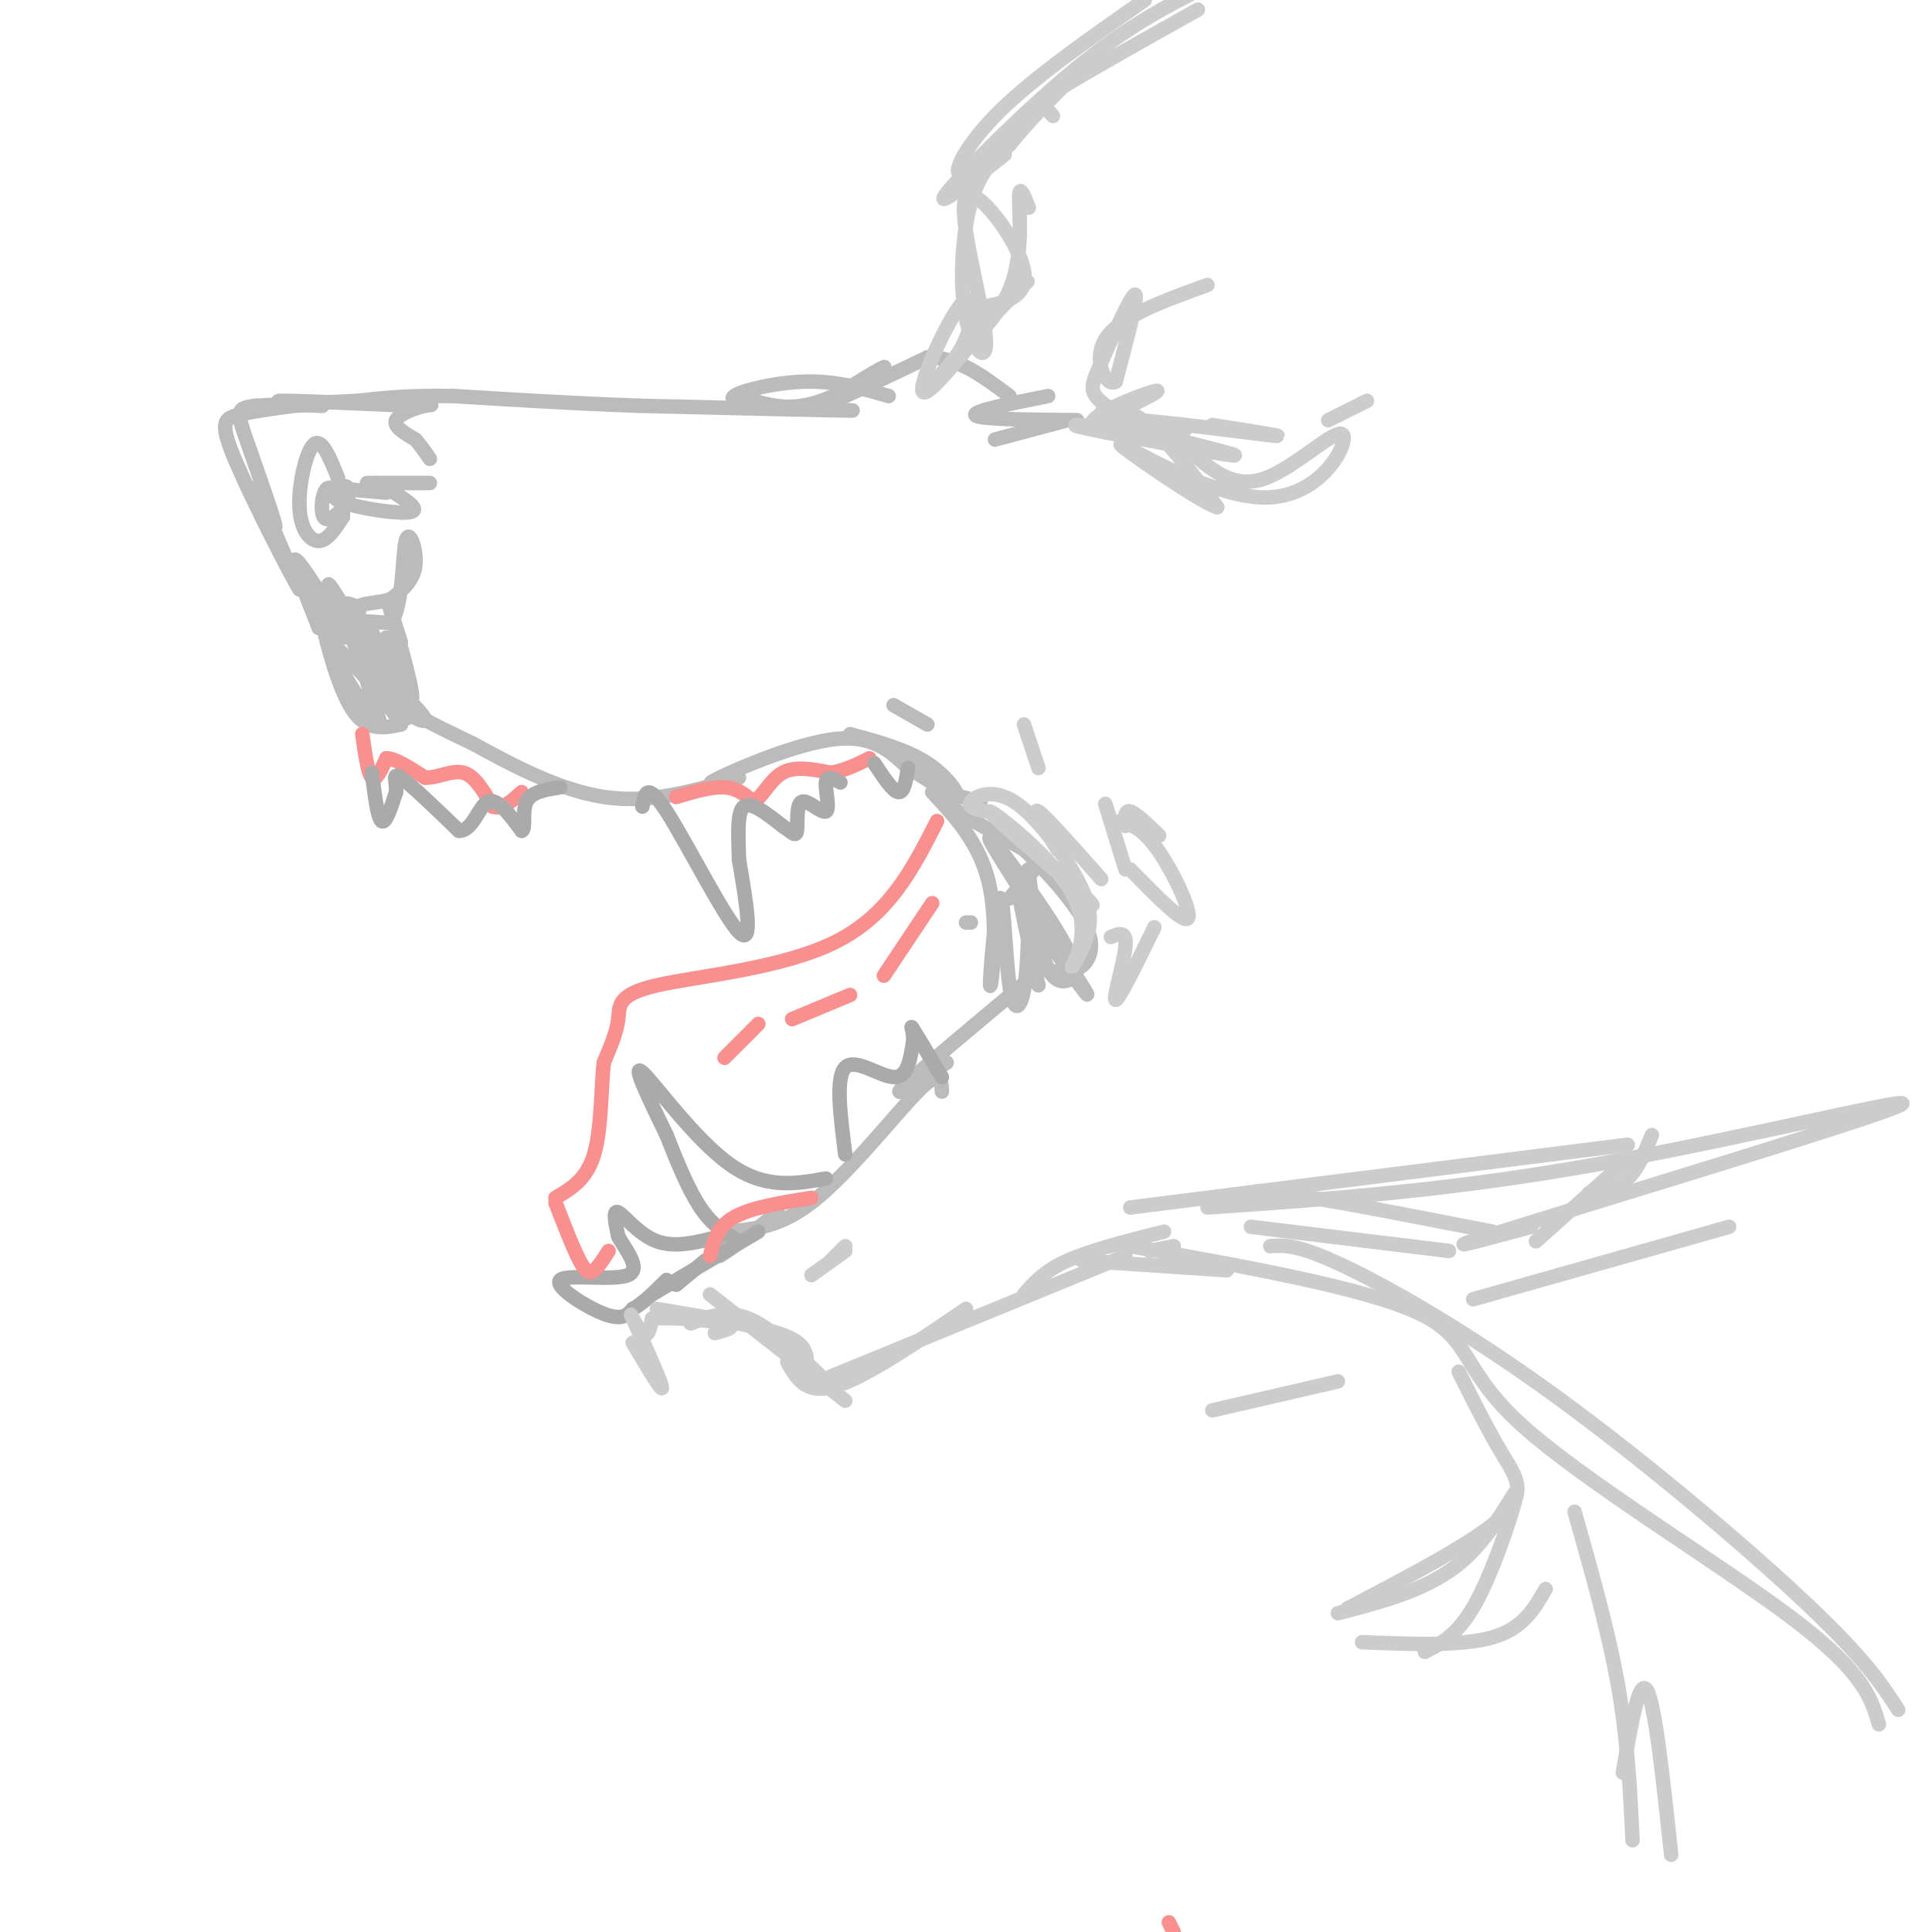 <svg viewBox='0 0 400 400' version='1.1' xmlns='http://www.w3.org/2000/svg' xmlns:xlink='http://www.w3.org/1999/xlink'><g fill='none' stroke='rgb(187,187,187)' stroke-width='3' stroke-linecap='round' stroke-linejoin='round'><path d='M184,82c-5.356,-1.556 -10.711,-3.111 -17,-3c-6.289,0.111 -13.511,1.889 -15,3c-1.489,1.111 2.756,1.556 7,2'/><path d='M159,84c6.822,0.578 20.378,1.022 17,1c-3.378,-0.022 -23.689,-0.511 -44,-1'/><path d='M132,84c-13.667,-0.500 -25.833,-1.250 -38,-2'/><path d='M94,82c-9.667,-0.167 -14.833,0.417 -20,1'/><path d='M74,83c-6.833,0.333 -13.917,0.667 -21,1'/><path d='M53,84c-4.158,0.455 -4.053,1.091 -2,7c2.053,5.909 6.053,17.091 6,18c-0.053,0.909 -4.158,-8.455 -4,-8c0.158,0.455 4.579,10.727 9,21'/><path d='M62,122c-1.405,-2.060 -9.417,-17.708 -13,-26c-3.583,-8.292 -2.738,-9.226 0,-10c2.738,-0.774 7.369,-1.387 12,-2'/><path d='M61,84c3.786,-0.238 7.250,0.167 5,0c-2.250,-0.167 -10.214,-0.905 -8,-1c2.214,-0.095 14.607,0.452 27,1'/><path d='M85,84c5.262,0.024 4.917,-0.417 3,0c-1.917,0.417 -5.405,1.690 -6,3c-0.595,1.310 1.702,2.655 4,4'/><path d='M86,91c1.167,1.333 2.083,2.667 3,4'/><path d='M89,100c0.000,0.000 -13.000,0.000 -13,0'/><path d='M78,100c0.000,0.000 0.100,0.100 0.1,0.1'/><path d='M80,101c3.644,2.244 7.289,4.489 5,5c-2.289,0.511 -10.511,-0.711 -14,-2c-3.489,-1.289 -2.244,-2.644 -1,-4'/><path d='M70,99c-1.685,-4.190 -3.369,-8.381 -5,-7c-1.631,1.381 -3.208,8.333 -3,13c0.208,4.667 2.202,7.048 4,7c1.798,-0.048 3.399,-2.524 5,-5'/><path d='M71,107c0.213,-2.512 -1.755,-6.292 -3,-6c-1.245,0.292 -1.767,4.656 -1,6c0.767,1.344 2.822,-0.330 4,-2c1.178,-1.670 1.479,-3.334 1,-4c-0.479,-0.666 -1.740,-0.333 -3,0'/><path d='M69,101c1.333,0.167 6.167,0.583 11,1'/><path d='M67,124c-2.917,-4.500 -5.833,-9.000 -6,-8c-0.167,1.000 2.417,7.500 5,14'/><path d='M66,130c0.167,-0.202 -1.917,-7.708 -1,-8c0.917,-0.292 4.833,6.631 6,9c1.167,2.369 -0.417,0.185 -2,-2'/><path d='M69,129c-0.175,-1.324 0.386,-3.633 2,-4c1.614,-0.367 4.281,1.209 3,2c-1.281,0.791 -6.509,0.797 -6,1c0.509,0.203 6.754,0.601 13,1'/><path d='M81,129c2.512,-3.905 2.292,-14.167 3,-17c0.708,-2.833 2.345,1.762 2,5c-0.345,3.238 -2.673,5.119 -5,7'/><path d='M81,124c-2.867,1.133 -7.533,0.467 -8,3c-0.467,2.533 3.267,8.267 7,14'/><path d='M79,139c-5.333,-9.167 -10.667,-18.333 -11,-18c-0.333,0.333 4.333,10.167 9,20'/><path d='M77,141c4.464,5.512 11.125,9.292 11,8c-0.125,-1.292 -7.036,-7.655 -9,-9c-1.964,-1.345 1.018,2.327 4,6'/><path d='M83,146c3.167,2.333 9.083,5.167 15,8'/><path d='M98,154c7.089,3.867 17.311,9.533 27,11c9.689,1.467 18.844,-1.267 28,-4'/><path d='M152,161c-3.600,1.022 -7.200,2.044 -3,0c4.200,-2.044 16.200,-7.156 24,-8c7.800,-0.844 11.400,2.578 15,6'/><path d='M188,159c4.750,2.631 9.125,6.208 10,6c0.875,-0.208 -1.750,-4.202 -6,-7c-4.250,-2.798 -10.125,-4.399 -16,-6'/><path d='M185,146c0.000,0.000 7.000,4.000 7,4'/><path d='M156,83c4.000,1.054 8.000,2.107 14,0c6.000,-2.107 14.000,-7.375 13,-7c-1.000,0.375 -11.000,6.393 -11,7c0.000,0.607 10.000,-4.196 20,-9'/><path d='M192,74c6.167,-0.167 11.583,3.917 17,8'/><path d='M206,91c0.000,0.000 15.000,-4.000 15,-4'/><path d='M223,87c-10.000,-0.083 -20.000,-0.167 -21,-1c-1.000,-0.833 7.000,-2.417 15,-4'/><path d='M203,166c-5.417,-1.417 -10.833,-2.833 -9,-1c1.833,1.833 10.917,6.917 20,12'/><path d='M215,179c0.000,0.000 -6.000,7.000 -6,7'/><path d='M69,135c-1.289,-3.933 -2.578,-7.867 -2,-5c0.578,2.867 3.022,12.533 6,17c2.978,4.467 6.489,3.733 10,3'/><path d='M83,150c-2.211,-4.266 -12.737,-16.432 -14,-16c-1.263,0.432 6.737,13.463 9,16c2.263,2.537 -1.211,-5.418 -2,-9c-0.789,-3.582 1.105,-2.791 3,-2'/><path d='M83,133c-1.648,-5.233 -3.295,-10.466 -2,-6c1.295,4.466 5.533,18.630 4,18c-1.533,-0.630 -8.836,-16.054 -9,-16c-0.164,0.054 6.810,15.587 8,19c1.190,3.413 -3.405,-5.293 -8,-14'/><path d='M76,134c0.000,0.000 4.000,7.000 8,14'/><path d='M200,191c0.000,0.000 1.000,0.000 1,0'/><path d='M80,132c0.000,0.000 2.000,6.000 2,6'/><path d='M206,175c-0.040,-1.088 -0.080,-2.175 0,-3c0.080,-0.825 0.279,-1.386 4,2c3.721,3.386 10.963,10.719 14,16c3.037,5.281 1.868,8.509 0,10c-1.868,1.491 -4.434,1.246 -7,1'/><path d='M193,164c5.122,5.506 10.244,11.011 12,20c1.756,8.989 0.144,21.461 0,20c-0.144,-1.461 1.178,-16.856 2,-18c0.822,-1.144 1.144,11.961 2,18c0.856,6.039 2.244,5.011 3,1c0.756,-4.011 0.878,-11.006 1,-18'/><path d='M213,187c0.040,-5.083 -0.360,-8.789 0,-6c0.360,2.789 1.481,12.073 3,17c1.519,4.927 3.437,5.497 5,5c1.563,-0.497 2.769,-2.061 -2,-10c-4.769,-7.939 -15.515,-22.253 -14,-19c1.515,3.253 15.290,24.072 19,30c3.710,5.928 -2.645,-3.036 -9,-12'/><path d='M215,192c-2.467,-4.267 -4.133,-8.933 -4,-7c0.133,1.933 2.067,10.467 4,19'/><path d='M214,202c-12.000,10.000 -24.000,20.000 -27,23c-3.000,3.000 3.000,-1.000 9,-5'/><path d='M195,226c-0.083,-2.452 -0.167,-4.905 -5,0c-4.833,4.905 -14.417,17.167 -22,23c-7.583,5.833 -13.167,5.238 -16,6c-2.833,0.762 -2.917,2.881 -3,5'/><path d='M149,260c1.500,-0.667 6.750,-4.833 12,-9'/></g>
<g fill='none' stroke='rgb(249,144,144)' stroke-width='3' stroke-linecap='round' stroke-linejoin='round'><path d='M75,152c0.583,4.083 1.167,8.167 2,9c0.833,0.833 1.917,-1.583 3,-4'/><path d='M80,157c1.833,0.000 4.917,2.000 8,4'/><path d='M88,161c2.756,0.089 5.644,-1.689 8,-1c2.356,0.689 4.178,3.844 6,7'/><path d='M102,167c2.000,0.667 4.000,-1.167 6,-3'/><path d='M140,165c3.667,-1.083 7.333,-2.167 10,-2c2.667,0.167 4.333,1.583 6,3'/><path d='M156,166c1.822,-0.867 3.378,-4.533 6,-6c2.622,-1.467 6.311,-0.733 10,0'/><path d='M172,160c3.000,-0.500 5.500,-1.750 8,-3'/></g>
<g fill='none' stroke='rgb(170,170,170)' stroke-width='3' stroke-linecap='round' stroke-linejoin='round'><path d='M77,160c0.583,4.667 1.167,9.333 2,10c0.833,0.667 1.917,-2.667 3,-6'/><path d='M82,164c0.156,-2.089 -0.956,-4.311 1,-3c1.956,1.311 6.978,6.156 12,11'/><path d='M95,172c2.889,0.111 4.111,-5.111 6,-6c1.889,-0.889 4.444,2.556 7,6'/><path d='M108,172c1.000,-0.267 0.000,-3.933 1,-6c1.000,-2.067 4.000,-2.533 7,-3'/><path d='M133,167c0.444,-2.689 0.889,-5.378 5,1c4.111,6.378 11.889,21.822 15,25c3.111,3.178 1.556,-5.911 0,-15'/><path d='M153,178c-0.133,-4.956 -0.467,-9.844 1,-11c1.467,-1.156 4.733,1.422 8,4'/><path d='M162,171c1.940,1.268 2.791,2.436 3,1c0.209,-1.436 -0.222,-5.478 1,-6c1.222,-0.522 4.098,2.475 5,2c0.902,-0.475 -0.171,-4.421 0,-6c0.171,-1.579 1.585,-0.789 3,0'/><path d='M181,158c1.917,2.917 3.833,5.833 5,6c1.167,0.167 1.583,-2.417 2,-5'/><path d='M171,244c-6.333,1.133 -12.667,2.267 -20,-3c-7.333,-5.267 -15.667,-16.933 -18,-19c-2.333,-2.067 1.333,5.467 5,13'/><path d='M138,235c1.978,5.044 4.422,11.156 7,15c2.578,3.844 5.289,5.422 8,7'/><path d='M149,256c-4.600,1.200 -9.200,2.400 -13,1c-3.800,-1.400 -6.800,-5.400 -8,-6c-1.200,-0.600 -0.600,2.200 0,5'/><path d='M128,256c1.426,2.640 4.990,6.738 2,8c-2.990,1.262 -12.536,-0.314 -14,1c-1.464,1.314 5.153,5.518 9,7c3.847,1.482 4.923,0.241 6,-1'/><path d='M131,271c2.167,-1.167 4.583,-3.583 7,-6'/><path d='M140,266c0.000,0.000 6.000,-5.000 6,-5'/><path d='M135,268c0.000,0.000 22.000,-13.000 22,-13'/><path d='M175,239c-1.022,-7.978 -2.044,-15.956 0,-18c2.044,-2.044 7.156,1.844 10,2c2.844,0.156 3.422,-3.422 4,-7'/><path d='M189,216c0.356,-2.200 -0.756,-4.200 0,-3c0.756,1.200 3.378,5.600 6,10'/></g>
<g fill='none' stroke='rgb(249,144,144)' stroke-width='3' stroke-linecap='round' stroke-linejoin='round'><path d='M147,260c0.750,-3.000 1.500,-6.000 5,-8c3.500,-2.000 9.750,-3.000 16,-4'/><path d='M242,398c0.000,0.000 1.000,2.000 1,2'/><path d='M194,170c-4.911,9.702 -9.821,19.405 -21,25c-11.179,5.595 -28.625,7.083 -37,9c-8.375,1.917 -7.679,4.262 -8,7c-0.321,2.738 -1.661,5.869 -3,9'/><path d='M125,220c-0.556,5.222 -0.444,13.778 -2,19c-1.556,5.222 -4.778,7.111 -8,9'/><path d='M115,249c1.844,4.756 3.689,9.511 5,12c1.311,2.489 2.089,2.711 3,2c0.911,-0.711 1.956,-2.356 3,-4'/><path d='M193,187c0.000,0.000 -10.000,15.000 -10,15'/><path d='M176,206c0.000,0.000 -12.000,5.000 -12,5'/><path d='M157,212c0.000,0.000 -7.000,7.000 -7,7'/></g>
<g fill='none' stroke='rgb(204,204,204)' stroke-width='3' stroke-linecap='round' stroke-linejoin='round'><path d='M131,278c3.262,5.494 6.524,10.988 6,9c-0.524,-1.988 -4.833,-11.458 -6,-14c-1.167,-2.542 0.810,1.845 2,3c1.190,1.155 1.595,-0.923 2,-3'/><path d='M135,273c3.733,-0.333 12.067,0.333 15,1c2.933,0.667 0.467,1.333 -2,2'/><path d='M136,271c9.917,1.667 19.833,3.333 25,5c5.167,1.667 5.583,3.333 6,5'/><path d='M143,274c3.750,-1.417 7.500,-2.833 12,-1c4.500,1.833 9.750,6.917 15,12'/><path d='M168,264c0.000,0.000 7.000,-5.000 7,-5'/><path d='M172,261c0.000,0.000 3.000,-3.000 3,-3'/><path d='M230,194c1.667,-0.711 3.333,-1.422 3,2c-0.333,3.422 -2.667,10.978 -2,11c0.667,0.022 4.333,-7.489 8,-15'/><path d='M147,268c0.000,0.000 28.000,22.000 28,22'/><path d='M163,282c1.917,3.417 3.833,6.833 10,5c6.167,-1.833 16.583,-8.917 27,-16'/><path d='M172,285c0.000,0.000 61.000,-25.000 61,-25'/><path d='M238,259c0.000,0.000 5.000,-1.000 5,-1'/><path d='M212,268c2.083,-2.417 4.167,-4.833 9,-7c4.833,-2.167 12.417,-4.083 20,-6'/><path d='M259,254c0.000,0.000 41.000,5.000 41,5'/><path d='M260,249c-1.583,-1.500 -3.167,-3.000 5,-2c8.167,1.000 26.083,4.500 44,8'/><path d='M318,257c0.000,0.000 19.000,-17.000 19,-17'/><path d='M342,235c-1.417,3.500 -2.833,7.000 -5,9c-2.167,2.000 -5.083,2.500 -8,3'/><path d='M191,81c3.589,-3.226 7.179,-6.452 9,-11c1.821,-4.548 1.875,-10.417 -1,-7c-2.875,3.417 -8.679,16.119 -8,18c0.679,1.881 7.839,-7.060 15,-16'/><path d='M206,65c4.547,-4.658 8.415,-8.303 6,-6c-2.415,2.303 -11.111,10.556 -12,12c-0.889,1.444 6.030,-3.919 9,-11c2.970,-7.081 1.991,-15.880 2,-19c0.009,-3.120 1.004,-0.560 2,2'/><path d='M305,269c0.000,0.000 53.000,-15.000 53,-15'/><path d='M317,254c-11.565,3.131 -23.131,6.262 -3,0c20.131,-6.262 71.958,-21.917 79,-25c7.042,-3.083 -30.702,6.405 -62,12c-31.298,5.595 -56.149,7.298 -81,9'/><path d='M234,250c0.000,0.000 103.000,-13.000 103,-13'/><path d='M224,261c0.000,0.000 30.000,2.000 30,2'/><path d='M234,258c24.542,4.375 49.083,8.750 60,14c10.917,5.250 8.208,11.375 21,23c12.792,11.625 41.083,28.750 56,40c14.917,11.250 16.458,16.625 18,22'/><path d='M263,258c2.798,-0.214 5.595,-0.429 15,4c9.405,4.429 25.417,13.500 44,27c18.583,13.500 39.738,31.429 52,43c12.262,11.571 15.631,16.786 19,22'/><path d='M302,284c3.089,6.156 6.178,12.311 9,17c2.822,4.689 5.378,7.911 0,13c-5.378,5.089 -18.689,12.044 -32,19'/><path d='M277,334c9.571,-2.476 19.143,-4.952 26,-11c6.857,-6.048 11.000,-15.667 11,-14c0.000,1.667 -4.143,14.619 -8,22c-3.857,7.381 -7.429,9.190 -11,11'/><path d='M282,340c10.333,0.417 20.667,0.833 27,-1c6.333,-1.833 8.667,-5.917 11,-10'/><path d='M326,313c3.500,12.333 7.000,24.667 9,36c2.000,11.333 2.500,21.667 3,32'/><path d='M336,367c1.667,-9.917 3.333,-19.833 5,-17c1.667,2.833 3.333,18.417 5,34'/><path d='M277,286c0.000,0.000 -26.000,6.000 -26,6'/><path d='M230,86c5.781,-2.825 11.563,-5.649 9,-5c-2.563,0.649 -13.470,4.772 -13,7c0.470,2.228 12.319,2.561 12,2c-0.319,-0.561 -12.805,-2.018 -15,-2c-2.195,0.018 5.903,1.509 14,3'/><path d='M237,91c8.226,1.622 21.793,4.177 18,3c-3.793,-1.177 -24.944,-6.086 -24,-7c0.944,-0.914 23.984,2.167 31,3c7.016,0.833 -1.992,-0.584 -11,-2'/><path d='M233,90c6.958,-0.339 13.917,-0.679 12,-1c-1.917,-0.321 -12.708,-0.625 -16,-2c-3.292,-1.375 0.917,-3.821 6,-1c5.083,2.821 11.042,10.911 17,19'/><path d='M252,105c-3.405,-0.926 -20.418,-12.743 -20,-13c0.418,-0.257 18.267,11.044 30,11c11.733,-0.044 17.351,-11.435 16,-13c-1.351,-1.565 -9.672,6.696 -16,9c-6.328,2.304 -10.664,-1.348 -15,-5'/><path d='M247,94c-6.212,-2.774 -14.242,-7.207 -18,-10c-3.758,-2.793 -3.242,-3.944 -1,-9c2.242,-5.056 6.212,-14.016 7,-14c0.788,0.016 -1.606,9.008 -4,18'/><path d='M231,79c-2.000,1.289 -5.000,-4.489 -2,-9c3.000,-4.511 12.000,-7.756 21,-11'/><path d='M200,64c6.583,-0.855 13.167,-1.709 12,-8c-1.167,-6.291 -10.083,-18.017 -12,-15c-1.917,3.017 3.167,20.778 4,28c0.833,7.222 -2.583,3.906 -4,-3c-1.417,-6.906 -0.833,-17.402 1,-24c1.833,-6.598 4.917,-9.299 8,-12'/><path d='M209,30c3.167,-4.000 7.083,-8.000 11,-12'/><path d='M215,23c-6.978,6.422 -13.956,12.844 -16,13c-2.044,0.156 0.844,-5.956 8,-13c7.156,-7.044 18.578,-15.022 30,-23'/><path d='M208,32c-7.467,5.889 -14.933,11.778 -12,8c2.933,-3.778 16.267,-17.222 27,-26c10.733,-8.778 18.867,-12.889 27,-17'/><path d='M218,24c-0.667,-0.756 -1.333,-1.511 -2,-2c-0.667,-0.489 -1.333,-0.711 4,-4c5.333,-3.289 16.667,-9.644 28,-16'/><path d='M275,87c3.667,-1.833 7.333,-3.667 8,-4c0.667,-0.333 -1.667,0.833 -4,2'/><path d='M234,180c5.644,5.778 11.289,11.556 12,10c0.711,-1.556 -3.511,-10.444 -7,-15c-3.489,-4.556 -6.244,-4.778 -9,-5'/><path d='M212,150c0.000,0.000 3.000,9.000 3,9'/><path d='M204,168c-1.919,-0.439 -3.837,-0.877 -3,-2c0.837,-1.123 4.431,-2.929 9,0c4.569,2.929 10.114,10.595 13,16c2.886,5.405 3.113,8.551 2,12c-1.113,3.449 -3.566,7.203 -3,6c0.566,-1.203 4.152,-7.362 0,-15c-4.152,-7.638 -16.044,-16.754 -17,-17c-0.956,-0.246 9.022,8.377 19,17'/><path d='M224,185c3.333,3.167 2.167,2.583 1,2'/><path d='M219,176c-2.750,-4.500 -5.500,-9.000 -4,-8c1.500,1.000 7.250,7.500 13,14'/><path d='M230,170c-0.750,-2.333 -1.500,-4.667 -1,-3c0.500,1.667 2.250,7.333 4,13'/><path d='M233,171c-0.083,-1.667 -0.167,-3.333 1,-3c1.167,0.333 3.583,2.667 6,5'/></g>
</svg>